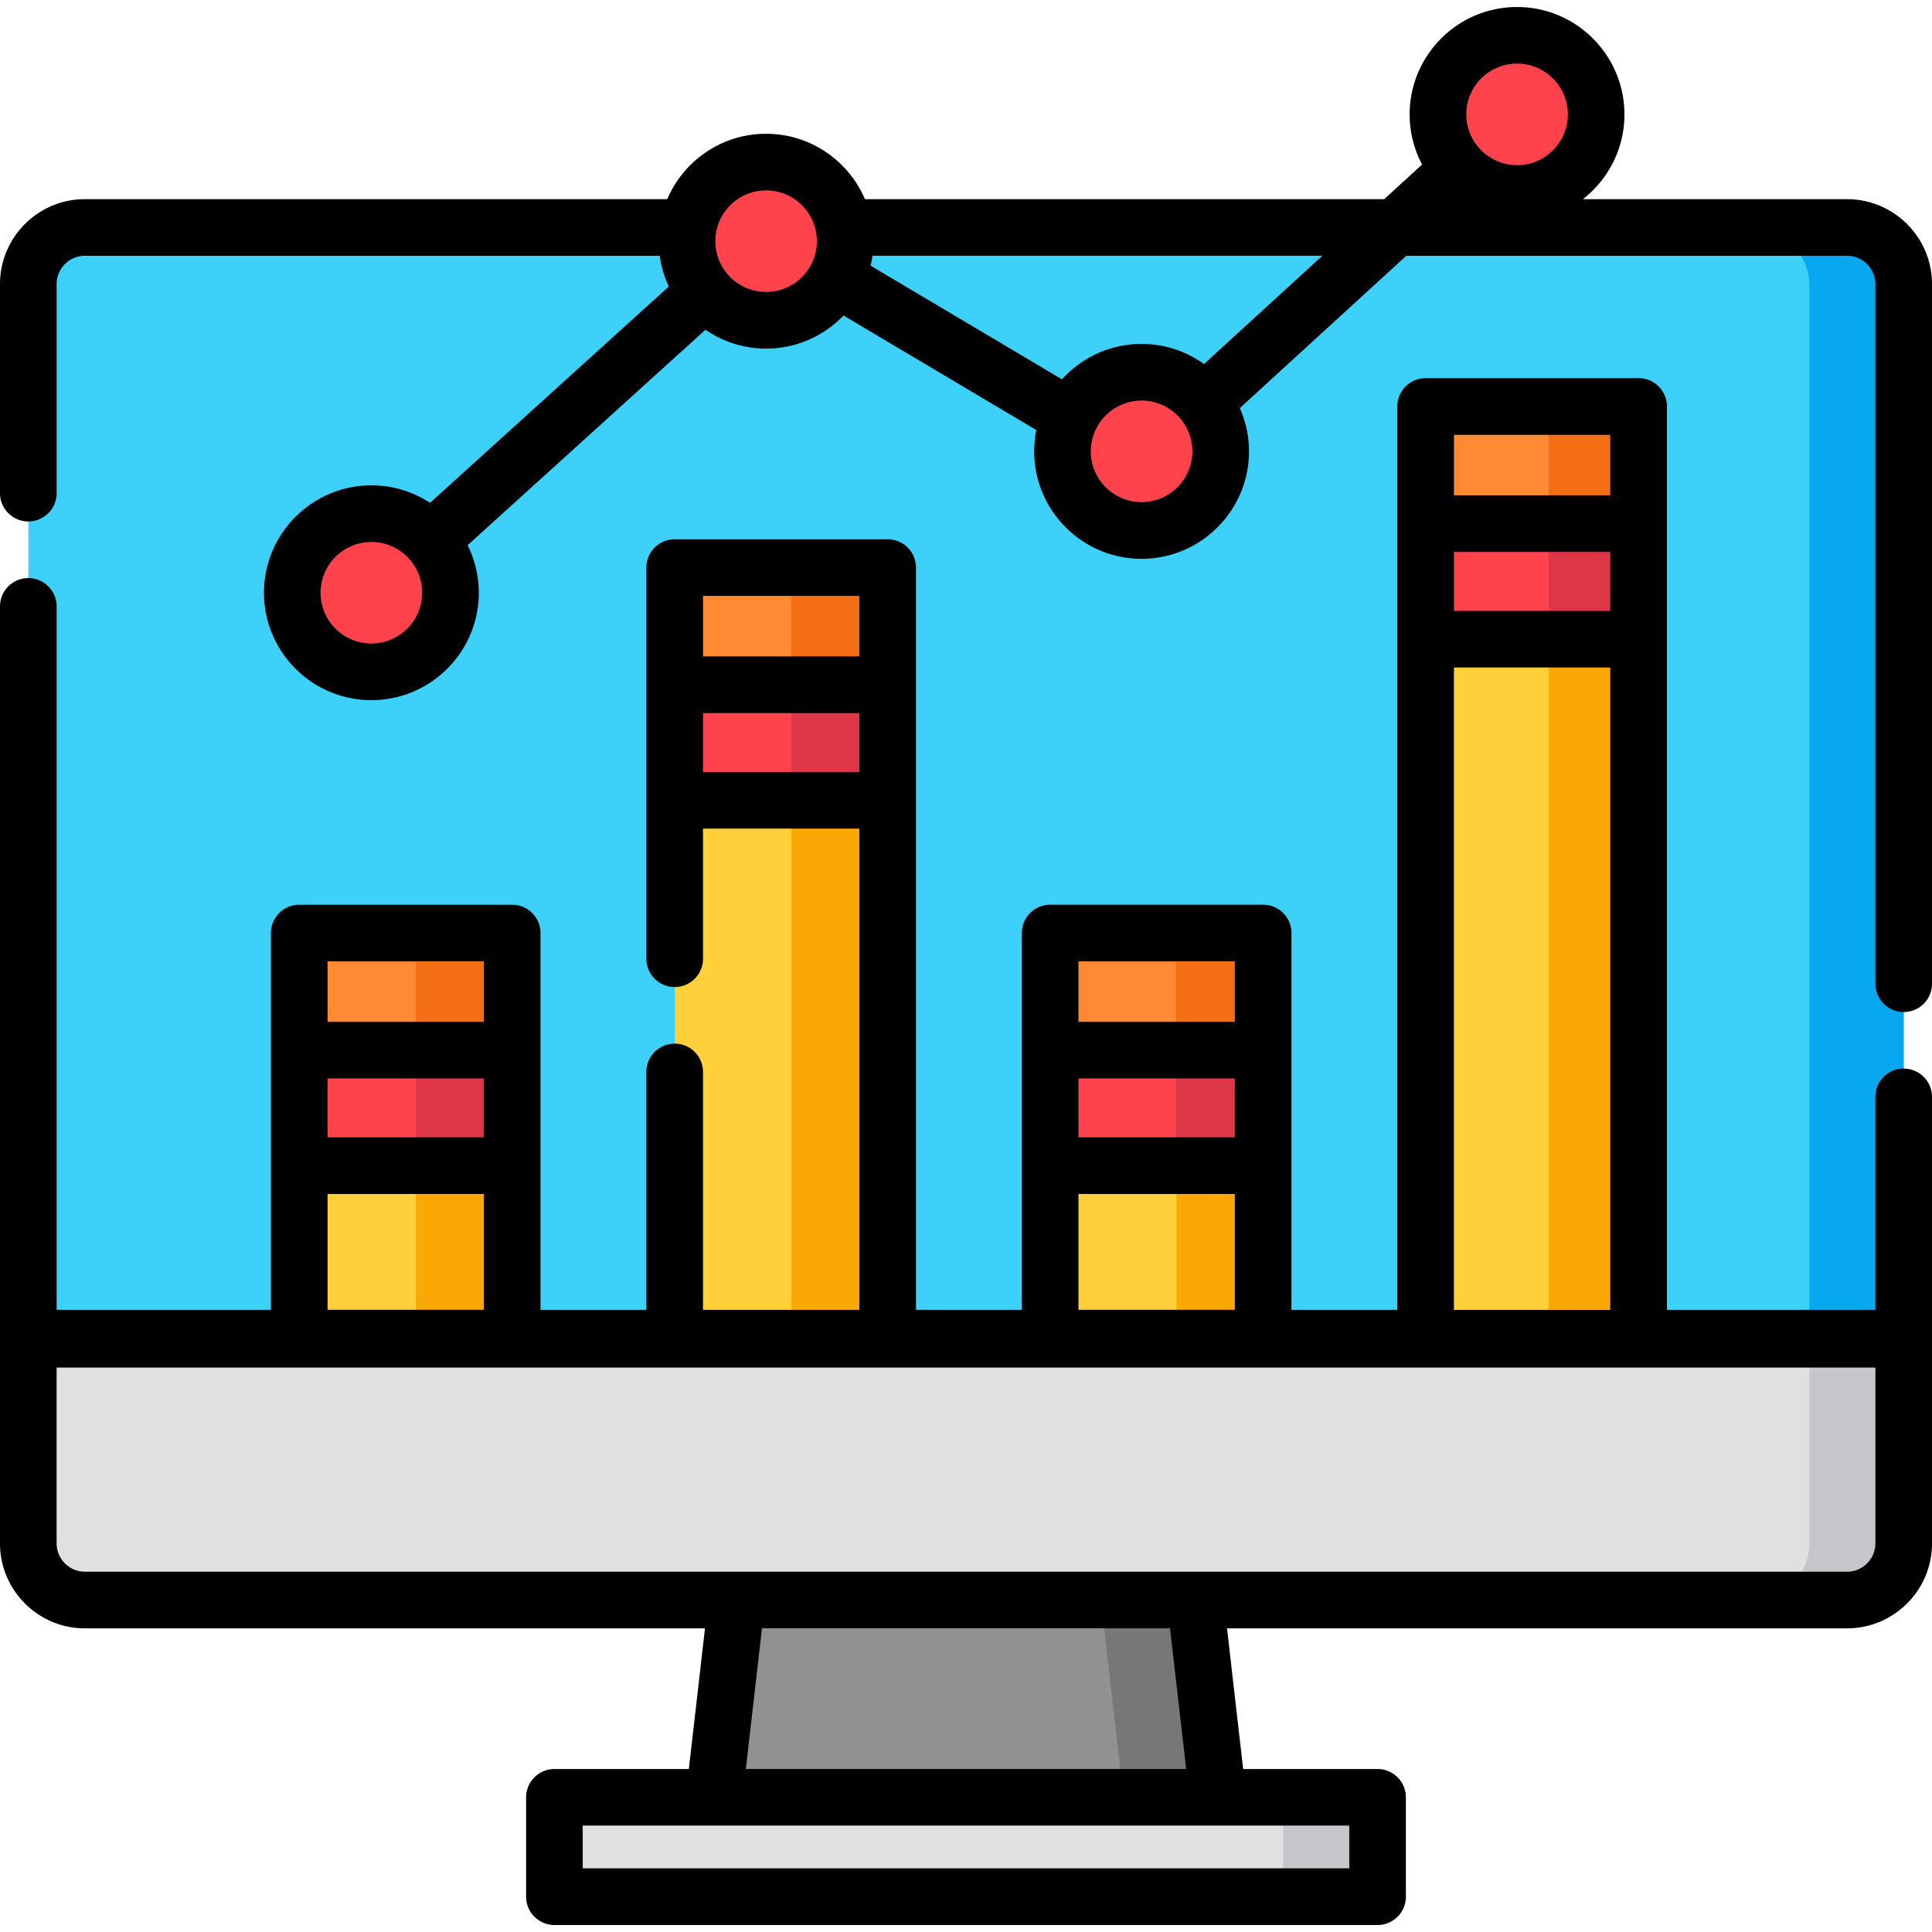 <svg xmlns="http://www.w3.org/2000/svg" viewBox="0 0 512.001 512.001"><path d="M146.93 476.312h218.144v26.328H146.93z" fill="#e0e0e0"/><path d="M322.76 476.313H189.24l6.002-52.285h121.515z" fill="#919191"/><path d="M7.503 354.92v54.105a15.01 15.01 0 0 0 15.005 15.005h466.985a15.01 15.01 0 0 0 15.005-15.005V354.92H7.503z" fill="#e0e0e0"/><path d="M504.497 354.92V75.575a15.01 15.01 0 0 0-15.005-15.005H22.508A15.01 15.01 0 0 0 7.503 75.575V354.92h496.994z" fill="#3dd1f9"/><path d="M479.49 354.92v54.105a15.01 15.01 0 0 1-15.005 15.005h25.008a15.01 15.01 0 0 0 15.005-15.005V354.92H479.49z" fill="#c6c5ca"/><path d="M489.492 60.57h-25.008a15.01 15.01 0 0 1 15.005 15.005V354.92h25.01V75.575a15.01 15.01 0 0 0-15.006-15.005z" fill="#07a8ef"/><path d="M316.758 424.028h-25.01l6.002 52.285h25.01z" fill="#777"/><path d="M340.066 476.312h25.008v26.328h-25.008z" fill="#c6c5ca"/><path d="M79.297 247.264h56.44V354.74h-56.44z" fill="#ffd039"/><path d="M110.227 247.264h25.514V354.74h-25.514z" fill="#fba806"/><path d="M79.297 247.264h56.44v31.04h-56.44z" fill="#ff8a33"/><path d="M110.227 247.264h25.514v31.04h-25.514z" fill="#f46f14"/><path d="M79.297 278.315h56.44v30.62h-56.44z" fill="#ff434d"/><path d="M110.227 278.315h25.514v30.62h-25.514z" fill="#dd3646"/><path d="M178.8 150.42h56.44v204.33H178.8z" fill="#ffd039"/><path d="M209.73 150.42h25.514v204.33H209.73z" fill="#fba806"/><path d="M178.8 150.42h56.44v31.04H178.8z" fill="#ff8a33"/><path d="M209.73 150.42h25.514v31.04H209.73z" fill="#f46f14"/><path d="M178.8 181.462h56.44v30.62H178.8z" fill="#ff434d"/><path d="M209.73 181.462h25.514v30.62H209.73z" fill="#dd3646"/><path d="M278.305 247.264h56.44V354.74h-56.44z" fill="#ffd039"/><path d="M311.786 247.264h22.963V354.74h-22.963z" fill="#fba806"/><path d="M278.305 247.264h56.44v31.04h-56.44z" fill="#ff8a33"/><path d="M311.636 247.264h23.118v31.04h-23.118z" fill="#f46f14"/><path d="M278.305 278.315h56.44v30.62h-56.44z" fill="#ff434d"/><path d="M311.636 278.315h23.118v30.62h-23.118z" fill="#dd3646"/><path d="M377.818 107.737h56.44V354.75h-56.44z" fill="#ffd039"/><path d="M410.44 107.737h23.813V354.75H410.44z" fill="#fba806"/><path d="M377.818 107.737h56.44v31.04h-56.44z" fill="#ff8a33"/><path d="M410.44 107.737h23.813v31.04H410.44z" fill="#f46f14"/><path d="M377.818 138.777h56.44v30.62h-56.44z" fill="#ff434d"/><path d="M410.44 138.777h23.813v30.62H410.44z" fill="#dd3646"/><g fill="#ff434d"><circle cx="98.413" cy="157.083" r="20.959"/><circle cx="203.019" cy="63.913" r="20.959"/><circle cx="302.533" cy="119.621" r="20.959"/><circle cx="402.037" cy="30.32" r="20.959"/></g><path d="M489.492 52.78h-70c6.693-5.213 11-13.34 11-22.46 0-15.693-12.768-28.462-28.462-28.462s-28.46 12.767-28.46 28.462c0 4.795 1.196 9.313 3.3 13.28l-10.03 9.18H229.215c-4.342-10.176-14.447-17.328-26.192-17.328s-21.85 7.15-26.192 17.328H22.508C10.096 52.78 0 62.876 0 75.287v55.4c0 4.144 3.36 7.503 7.503 7.503s7.503-3.358 7.503-7.503v-55.4c0-4.137 3.365-7.503 7.503-7.503h152.33a28.28 28.28 0 0 0 2.398 8.152L113.96 133.26c-4.472-2.927-9.8-4.637-15.54-4.637-15.693 0-28.462 12.768-28.462 28.462s12.768 28.462 28.462 28.462 28.462-12.768 28.462-28.462c0-4.525-1.066-8.804-2.953-12.606l63.023-57.095c4.578 3.145 10.114 5 16.075 5 8.056 0 15.334-3.37 20.517-8.766l51.093 30.346a28.58 28.58 0 0 0-.567 5.664c0 15.693 12.768 28.462 28.462 28.462s28.462-12.768 28.462-28.462a28.28 28.28 0 0 0-2.426-11.478l44.103-40.356h116.825c4.137 0 7.503 3.365 7.503 7.503v185.4c0 4.144 3.36 7.503 7.503 7.503s7.503-3.358 7.503-7.503v-185.4c-.003-12.412-10.1-22.508-22.5-22.508zM98.416 170.542c-7.42 0-13.457-6.036-13.457-13.457s6.037-13.457 13.457-13.457 13.457 6.036 13.457 13.457-6.037 13.457-13.457 13.457zM203.024 77.37c-7.42 0-13.457-6.036-13.457-13.457s6.037-13.457 13.457-13.457 13.457 6.036 13.457 13.457-6.037 13.457-13.457 13.457zm99.504 55.705c-7.42 0-13.457-6.036-13.457-13.457s6.037-13.457 13.457-13.457 13.457 6.036 13.457 13.457-6.037 13.457-13.457 13.457zm16.548-36.6c-4.667-3.348-10.38-5.327-16.548-5.327-8.36 0-15.887 3.623-21.1 9.38l-50.703-30.114a28.35 28.35 0 0 0 .49-2.639H350.44l-31.365 28.7zm82.957-52.707c-7.42 0-13.457-6.036-13.457-13.457s6.037-13.457 13.457-13.457S415.5 22.898 415.5 30.32s-6.038 13.457-13.457 13.457zm102.464 239.406c-4.143 0-7.503 3.358-7.503 7.503v56.44h-55.24v-239.4c0-4.144-3.36-7.503-7.503-7.503h-56.44c-4.143 0-7.503 3.358-7.503 7.503v239.4h-28.06v-99.86c0-4.144-3.36-7.503-7.503-7.503h-56.44c-4.143 0-7.503 3.358-7.503 7.503v99.86h-28.06V150.42c0-4.144-3.36-7.503-7.503-7.503H178.8c-4.143 0-7.503 3.358-7.503 7.503v103.65c0 4.144 3.36 7.503 7.503 7.503s7.503-3.358 7.503-7.503v-34.482h41.435v127.54h-41.435V284.08c0-4.144-3.36-7.503-7.503-7.503s-7.503 3.358-7.503 7.503v63.048h-28.06v-99.86c0-4.144-3.36-7.503-7.503-7.503H79.3c-4.143 0-7.503 3.358-7.503 7.503v99.86H15.005V160.705c0-4.144-3.36-7.503-7.503-7.503S0 156.56 0 160.705V354.63c0 .05.006.096.007.144S0 354.87 0 354.92v54.105c0 12.4 10.096 22.508 22.508 22.508H186.83l-4.28 37.28h-35.62c-4.143 0-7.503 3.358-7.503 7.503v26.328c0 4.144 3.36 7.503 7.503 7.503h218.143c4.143 0 7.503-3.358 7.503-7.503v-26.33c0-4.144-3.36-7.503-7.503-7.503h-35.62l-4.28-37.28h164.322c12.4 0 22.508-10.097 22.508-22.508v-54.105c0-.05-.006-.096-.007-.144s.007-.096.007-.144v-63.944a7.51 7.51 0 0 0-7.506-7.502zm-276.755-125.26v16.038h-41.435v-16.038h41.435zm-41.435 46.66V188.97h41.435v15.615h-41.435zm199-58.3h41.435V161.9h-41.435v-15.615zm41.435-31.044v16.038h-41.435V115.24h41.435zm-41.435 61.665h41.435V347.13h-41.435V176.903zm-99.504 108.9h41.435v15.615h-41.435v-15.615zm41.435-31.043V270.8h-41.435v-16.03h41.435zm-41.435 61.664h41.435v30.694h-41.435v-30.694zm-199-30.62h41.434v15.615H86.802l.001-15.615zm41.435-31.043V270.8H86.804v-16.03h41.434zm-41.435 61.664h41.434v30.694H86.802l.001-30.694zm270.767 167.38v11.323H154.43v-11.323h203.14zM197.654 468.8l4.28-37.28h108.133l4.28 37.28h-116.7zm299.34-59.785c0 4.137-3.366 7.503-7.503 7.503H22.508c-4.136 0-7.503-3.365-7.503-7.503V362.42h482v46.603z"/></svg>